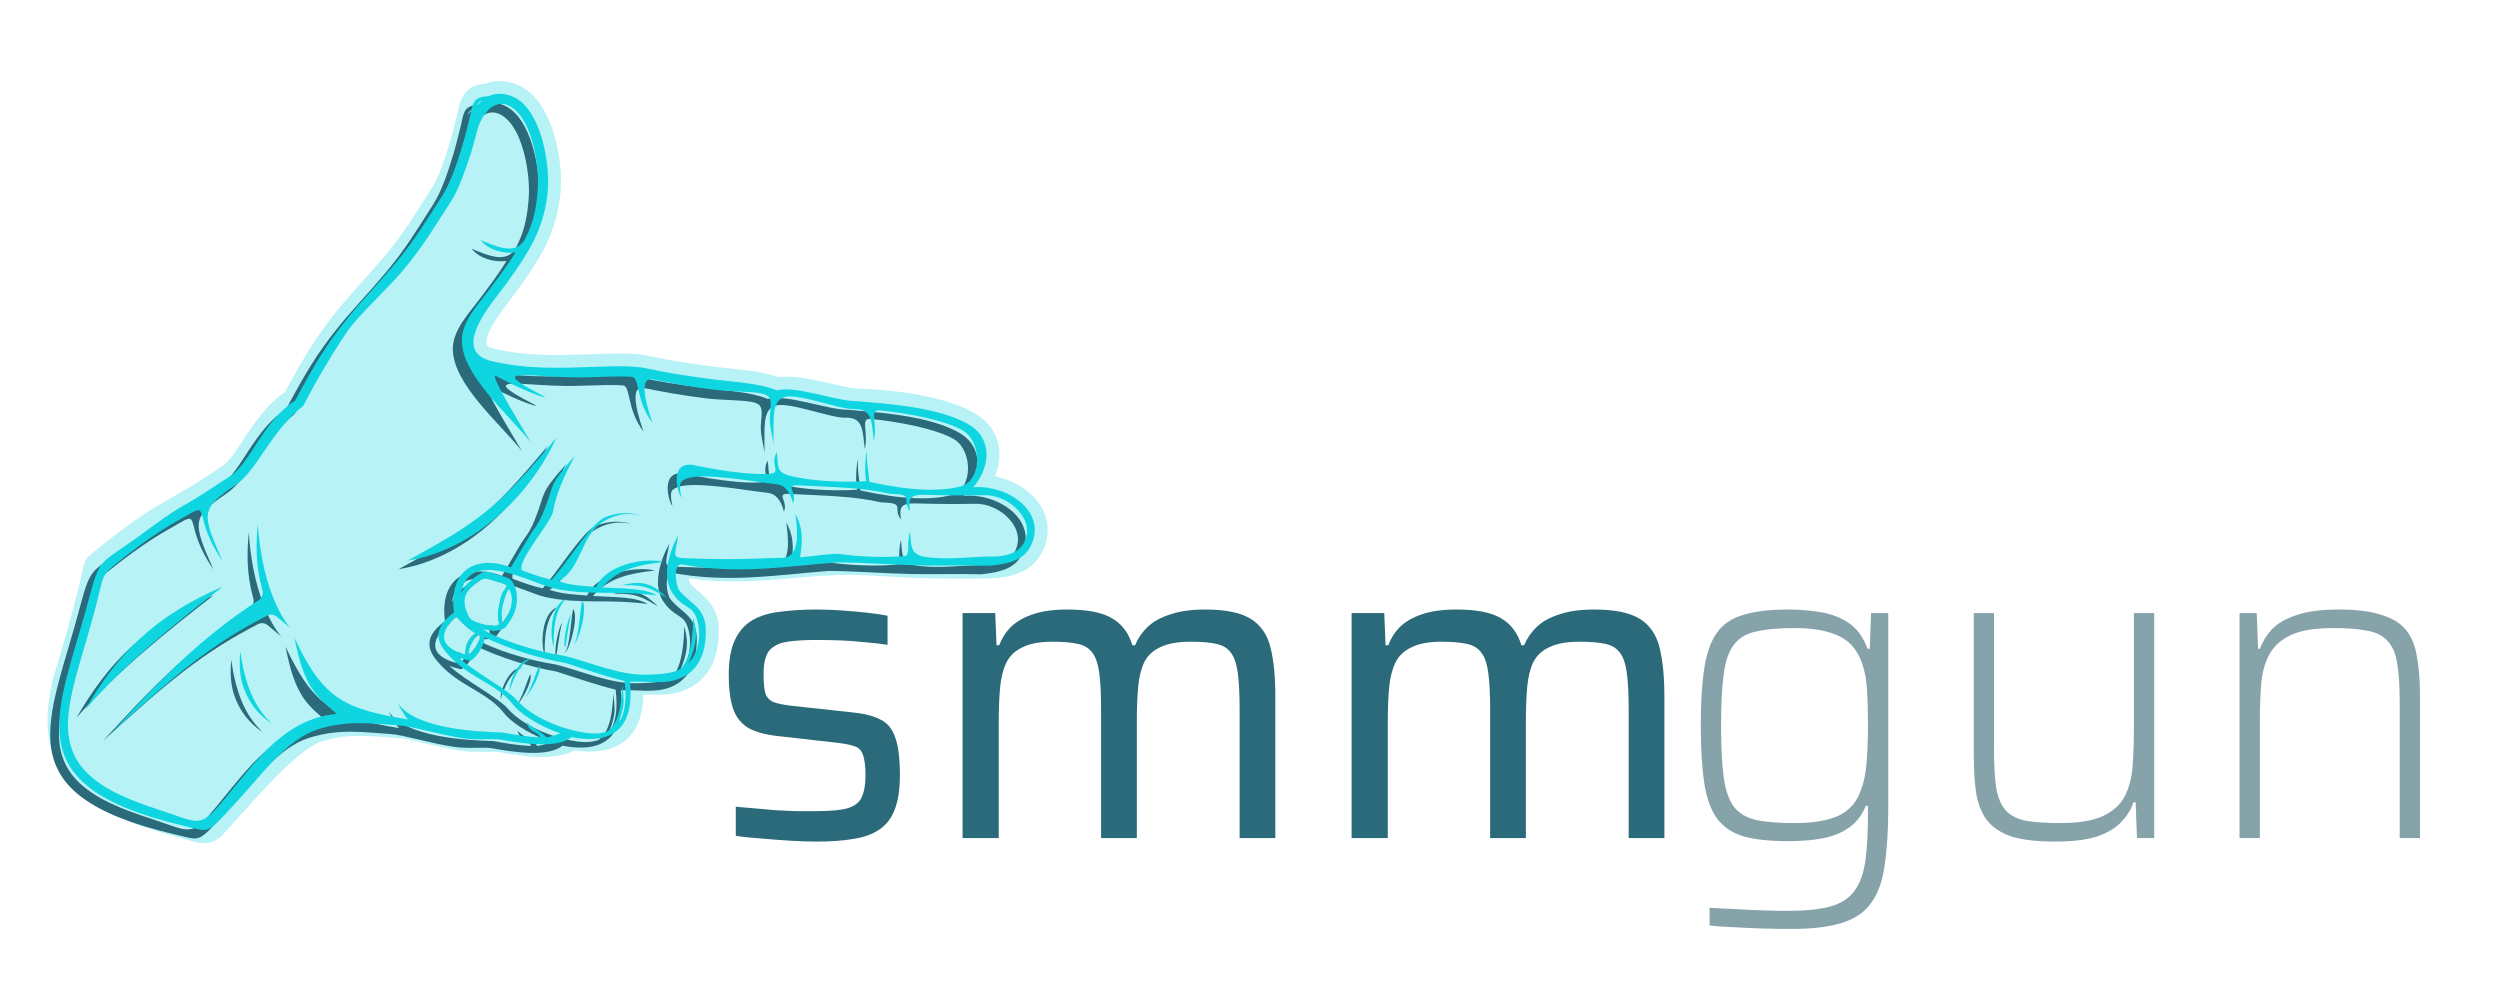 <?xml version="1.0" encoding="UTF-8"?>
<svg xmlns="http://www.w3.org/2000/svg" width="204" height="81" viewBox="0 0 204 81" fill="none">
  <g clip-path="url(#clip0_3_145)">
    <g clip-path="url(#clip1_3_145)">
      <path fill-rule="evenodd" clip-rule="evenodd" d="M39.62 6.824C39.048 6.872 38.505 7.016 38.086 7.434C37.602 7.916 37.48 8.579 37.336 9.215C37.169 9.945 36.987 10.663 36.774 11.383C36.742 11.493 36.71 11.602 36.678 11.712C36.332 12.882 35.857 14.384 35.197 15.413C33.987 17.302 32.863 19.148 31.406 20.875C30.707 21.703 29.988 22.509 29.264 23.316C28.661 23.988 28.057 24.662 27.491 25.368C26.919 26.082 26.371 26.812 25.858 27.569C24.901 28.979 24.073 30.471 23.269 31.97C21.963 32.876 21.021 34.128 20.152 35.432C19.696 36.118 18.855 37.546 18.184 37.999L18.15 38.022C16.986 38.807 15.814 39.588 14.586 40.273C13.581 40.833 12.608 41.397 11.649 42.036C10.139 43.044 8.701 44.17 7.31 45.325C7.094 45.504 6.883 45.855 6.825 46.124C6.145 49.313 5.23 52.407 4.288 55.526C2.023 65.232 9.647 66.946 15.952 68.72C16.788 68.954 17.628 68.719 18.204 68.087C20.526 65.547 24.179 61.158 26.284 60.49C28.497 59.786 30.335 60.094 32.582 60.231C33.064 60.261 33.671 60.419 34.143 60.529C34.939 60.714 35.732 60.908 36.533 61.069C36.879 61.139 37.228 61.202 37.577 61.254C38.229 61.354 38.879 61.362 39.538 61.353C39.873 61.347 40.371 61.315 40.696 61.372C42.446 61.682 45.196 62.141 46.873 61.233C50.551 61.783 52.458 59.981 52.507 56.665C52.584 56.668 52.659 56.672 52.734 56.675C53.788 56.717 54.779 56.735 55.777 56.356C57.849 55.572 58.596 53.72 58.652 51.67C58.687 50.376 58.307 49.425 57.337 48.545C57.005 48.242 56.569 47.937 56.295 47.579C56.261 47.494 56.231 47.345 56.214 47.193C58.703 47.556 61.085 47.472 63.609 47.266C65.203 47.134 66.794 46.973 68.393 46.918C70.585 46.842 72.792 47.119 74.986 47.17C76.933 47.215 78.883 47.259 80.831 47.195C82.52 47.139 84.151 46.692 84.989 45.137C85.515 44.161 85.662 43.08 85.28 42.023C84.679 40.361 82.968 39.245 81.187 38.858C81.644 37.75 81.721 36.514 81.151 35.376C80.844 34.763 80.375 34.255 79.794 33.879C77.332 32.287 72.905 31.814 69.97 31.7C69.572 31.685 69.122 31.591 68.731 31.509C68.15 31.39 67.573 31.253 66.992 31.128C65.98 30.91 64.575 30.617 63.482 30.776C61.98 30.225 60.074 30.144 58.516 29.95C56.737 29.727 54.86 29.477 53.113 29.075C51.661 28.74 49.802 28.853 48.313 28.903C45.608 28.996 42.998 29.089 40.336 28.454C40.167 28.413 39.782 28.304 39.709 28.115C39.559 27.73 40.005 26.852 40.19 26.526C40.511 25.96 40.898 25.431 41.291 24.913C42.399 23.452 43.497 21.993 44.356 20.371C45.168 18.837 45.65 17.177 45.758 15.447C45.912 12.983 45.163 9.077 43.111 7.441C42.169 6.689 40.76 6.378 39.618 6.825L39.62 6.824ZM49.706 56.293C49.655 56.956 49.581 57.647 49.355 58.25C49.285 58.435 49.179 58.613 49.038 58.757C48.772 58.829 48.471 58.827 48.206 58.801C46.548 58.642 44.089 57.73 42.983 56.46C42.276 55.649 40.854 54.824 39.932 54.216C39.869 54.175 39.804 54.132 39.739 54.088C39.905 53.883 40.055 53.653 40.182 53.414C42 54.146 44.024 54.649 45.879 55.097C47.183 55.413 48.429 55.902 49.704 56.293L49.706 56.293ZM71.908 38.466C71.896 38.373 71.884 38.281 71.872 38.188L72.331 36.174C72.446 35.671 72.465 35.173 72.431 34.657C72.43 34.637 72.428 34.616 72.425 34.594C74.203 34.812 76.769 35.279 78.032 36.017C78.792 36.462 78.965 38.485 78.038 38.708C77.11 38.931 76.05 38.965 74.98 38.895L74.903 37.859L74.583 38.863C73.665 38.782 72.749 38.63 71.908 38.464L71.908 38.466ZM70.202 35.578L70.047 35.547L69.755 36.424C69.605 36.872 69.533 37.593 69.537 38.269C67.944 38.297 66.154 38.185 64.718 37.82C64.669 37.807 64.585 37.785 64.516 37.759C64.506 37.687 64.501 37.605 64.498 37.555C64.478 37.291 64.462 37.028 64.431 36.765L64.169 34.549C64.171 34.422 64.175 34.297 64.182 34.17C64.189 34.035 64.228 33.493 64.327 33.388C64.327 33.388 64.327 33.388 64.331 33.387C64.747 33.307 66.225 33.696 66.647 33.805C67.511 34.031 68.834 34.441 69.708 34.415C69.77 34.414 69.925 34.414 70.001 34.436C70.089 34.589 70.159 35.148 70.204 35.58L70.202 35.578ZM62.128 37.473C62.125 37.529 62.122 37.586 62.122 37.644C61.579 37.641 61.022 37.594 60.491 37.538C59.638 37.447 58.783 37.314 57.939 37.158C57.652 37.106 57.368 37.052 57.083 36.993C56.948 36.965 56.799 36.927 56.662 36.91C56.151 36.838 55.644 36.893 55.215 37.121L54.233 34.184C54.108 33.812 53.76 32.76 53.659 32.083C55.151 32.376 56.645 32.624 58.157 32.815C58.498 32.858 58.842 32.887 59.184 32.91C59.686 32.943 60.189 32.963 60.692 32.991C61.059 33.011 61.45 33.032 61.814 33.094C61.816 33.094 61.819 33.094 61.821 33.095C61.814 33.24 61.794 33.408 61.784 33.494C61.684 34.362 61.799 34.965 61.965 35.801C62.008 36.02 62.046 36.238 62.051 36.463L62.075 37.474L62.124 37.474L62.128 37.473ZM54.464 37.852C54.206 38.3 54.134 38.832 54.166 39.349C54.202 39.937 54.41 40.864 54.845 41.297L55.24 41.692L55.147 41.857L52.555 41.049C51.354 40.675 49.979 40.783 48.842 41.294C47.833 41.746 46.565 43.545 45.905 44.435C45.489 44.995 45.067 45.588 44.62 46.14C44.347 46.063 44.072 45.973 43.802 45.877C44.057 45.409 44.468 44.814 44.624 44.585C45.079 43.917 46.03 42.668 46.16 41.897C46.419 40.379 47.148 39 47.855 37.647L48.281 36.831L46.725 35.798L46.114 36.491C45.401 37.302 44.498 38.283 44.094 39.293C43.98 39.576 43.894 39.87 43.802 40.159C43.672 40.564 43.528 40.959 43.367 41.352C43.179 41.817 42.99 42.161 42.703 42.568C42.536 42.803 42.376 43.033 42.23 43.282L41.187 45.057C37.966 44.291 35.746 46.207 35.931 49.528C34.699 50.63 34.205 52.034 35.322 53.561C36.013 54.503 36.849 55.188 37.839 55.805C38.569 56.259 39.373 56.658 40.06 57.171C40.365 57.397 40.643 57.649 40.879 57.946C41.113 58.239 41.416 58.535 41.76 58.823L41.76 58.826C41.529 58.791 41.297 58.759 41.066 58.736C39.333 58.561 34.357 58.383 33.339 56.812L32.839 56.04L31.158 56.807L31.314 57.278C28.053 56.548 26.769 55.493 24.974 51.627L24.586 50.791L22.804 51.333L22.977 52.234C23.362 54.251 23.867 56.143 25.3 57.675C22.194 58.773 19.59 61.517 17.93 64.145C17.355 64.772 16.777 65.398 16.187 66.009L7.462 62.473C8.092 59.805 6.31 58.991 7.106 56.361C8.025 53.326 8.915 50.315 9.598 47.217C10.801 46.231 12.04 45.274 13.339 44.411C14.094 43.91 14.861 43.459 15.645 43.013C15.695 43.188 15.75 43.361 15.808 43.535C16.154 44.536 16.663 45.47 17.265 46.347L17.805 47.132L19.49 46.233L19.107 45.366C18.843 44.773 17.803 42.611 18.016 41.966C18.18 41.461 19.408 40.681 19.832 40.399C20.955 39.65 21.761 38.367 22.505 37.273C23.358 36.017 24.215 34.851 25.422 33.889L25.607 33.742L25.709 33.532C26.253 32.404 26.932 31.25 27.576 30.173C27.949 29.547 28.332 28.924 28.732 28.314C29.006 27.896 29.306 27.442 29.63 27.061C30.913 25.555 32.404 24.234 33.676 22.724C34.862 21.317 35.835 19.853 36.805 18.343L38.38 20.234C38.87 20.824 39.513 21.218 40.221 21.436C39.8 22.028 39.359 22.607 38.922 23.184C37.896 24.54 36.646 25.895 36.618 27.692C36.566 31.074 40.498 34.225 42.474 36.725L43.082 37.494L44.717 36.415L44.216 35.576C43.679 34.676 43.139 33.774 42.614 32.865C43.132 33.08 43.654 33.271 44.17 33.421L47.814 34.48L45.253 31.747C46.313 31.805 47.373 31.837 48.434 31.794C49.271 31.758 50.135 31.723 50.981 31.746C50.986 31.773 50.992 31.798 50.998 31.821C51.065 32.116 51.131 32.409 51.211 32.702C51.456 33.583 51.818 34.383 52.378 35.12L54.456 37.858L54.464 37.852ZM56.527 42.979L57.361 43.812L57.116 42.657L57.584 42.617L57.073 42.459L56.815 41.243L57.036 39.91C58.659 39.829 62.233 40.429 63.298 40.545C63.45 40.562 63.645 41.172 63.67 41.276L63.835 41.946L63.847 42.051C63.904 42.548 63.972 43.037 63.972 43.538C63.972 43.721 63.949 44.302 63.826 44.477C63.819 44.476 63.81 44.478 63.803 44.477C63.663 44.48 63.521 44.482 63.381 44.484C62.465 44.504 61.551 44.55 60.636 44.569C59.355 44.597 58.078 44.584 56.796 44.536C56.618 44.529 56.44 44.525 56.261 44.52C56.306 44.29 56.349 44.06 56.388 43.83L56.529 42.979L56.527 42.979ZM65.728 41.288C65.797 41.084 65.832 40.875 65.834 40.663C67.496 40.736 69.215 40.786 70.873 41.021L70.998 42.02L71.214 41.072C71.607 41.133 71.995 41.207 72.38 41.294L72.482 41.317L72.585 41.32C72.674 41.323 72.811 41.325 72.949 41.334C73.022 41.705 73.192 42.035 73.432 42.329L73.463 42.369L73.244 43.057C73.116 43.459 73.067 43.864 73.055 44.282C73.054 44.313 73.055 44.346 73.053 44.381C71.616 44.452 70.018 44.377 68.645 44.169C68.084 44.085 67.111 44.227 66.535 44.292C66.512 44.294 66.487 44.297 66.464 44.299C66.472 44.178 66.475 44.055 66.474 43.929C66.465 43.046 66.256 42.223 65.821 41.444L65.731 41.284L65.728 41.288ZM75.812 44.44L75.294 41.516C75.29 41.487 75.282 41.447 75.276 41.404C75.34 41.403 75.402 41.405 75.441 41.407C77.077 41.456 78.707 41.471 80.342 41.438C80.745 41.43 81.16 41.553 81.516 41.739C82.224 42.108 83.065 42.966 82.608 43.801C82.327 44.315 81.31 44.378 80.807 44.372C79.213 44.356 77.615 44.616 76.025 44.465C75.978 44.462 75.898 44.453 75.81 44.442L75.812 44.44ZM54.575 42.876L54.419 43.155C54.151 43.631 53.91 44.167 53.727 44.729C52.716 44.628 51.572 44.794 50.677 45.081C49.661 45.407 48.69 45.963 48.058 46.807C47.928 46.796 47.799 46.787 47.671 46.775C47.93 46.369 48.142 45.936 48.347 45.496C48.658 44.837 49.043 43.905 49.69 43.493C50.165 43.189 50.699 42.977 51.275 42.966C51.634 42.959 52.03 43.096 52.34 43.068L54.575 42.876ZM53.39 46.991C53.397 47.121 53.407 47.25 53.425 47.379C53.147 47.28 52.847 47.206 52.537 47.15C52.821 47.084 53.106 47.034 53.39 46.991ZM54.7 49.782C54.924 49.988 55.168 50.17 55.448 50.348C55.458 50.355 55.469 50.362 55.479 50.368L55.483 50.453C55.51 51.062 55.442 51.785 55.337 52.383C55.286 52.661 55.092 53.541 54.86 53.747C54.177 53.997 53.301 53.999 52.58 54.013C51.495 54.035 50.235 53.645 49.207 53.324C48.242 53.023 47.266 52.697 46.274 52.5C45.219 52.291 43.692 51.943 42.32 51.493C42.74 50.895 43.068 50.226 43.178 49.5C43.232 49.146 43.243 48.78 43.205 48.417C43.941 48.688 44.602 48.94 45.029 49.031C47.825 49.634 50.608 49.229 53.43 49.61L54.7 49.782ZM37.223 17.686C37.378 17.444 37.532 17.202 37.688 16.958C38.411 15.831 38.84 14.502 39.273 13.247C39.536 12.485 39.739 11.72 39.936 10.94C39.994 10.715 40.078 10.489 40.181 10.281C40.295 10.055 40.592 9.574 40.865 9.507C40.99 9.474 41.175 9.61 41.261 9.679C42.459 10.634 42.907 13.834 42.819 15.251C42.737 16.569 42.53 17.802 41.902 18.988C41.857 19.073 41.791 19.181 41.691 19.214C41.264 19.355 40.018 18.795 39.583 18.623L37.221 17.688L37.223 17.686ZM39.873 48.366C39.705 48.847 39.599 49.374 39.568 49.885C39.413 49.839 39.267 49.789 39.163 49.745C39.05 49.509 38.913 49.152 39.002 48.927C39.094 48.699 39.411 48.467 39.672 48.306C39.738 48.327 39.807 48.347 39.873 48.366Z" fill="#B7F2F6"></path>
      <path d="M50.37 59.111C50.641 58.616 50.8 57.961 50.858 57.583C50.958 56.937 50.759 56.047 50.807 55.734C50.717 56.935 50.661 57.775 50.347 58.612C50.136 59.172 49.792 59.508 49.594 59.666C49.178 59.834 48.681 59.887 48.11 59.832C46.175 59.647 43.475 58.617 42.181 57.132C41.364 56.193 38.763 54.886 37.399 53.628C37.62 53.719 37.872 53.801 38.167 53.868C38.408 53.924 38.415 53.923 38.604 53.764C39.094 53.353 39.487 52.589 39.565 52.01C41.517 52.958 44.115 53.761 46.128 54.093C47.894 54.659 49.332 55.167 50.97 55.573C51.175 57.275 50.95 58.433 50.37 59.111Z" fill="#B7F2F6"></path>
      <path d="M63.111 36.445C63.159 34.308 62.896 32.841 63.944 32.422C64.973 32.009 68.456 33.407 69.669 33.382C71.199 33.322 71.113 34.43 71.302 35.945C71.629 34.508 70.883 33.397 71.804 33.487C74.16 33.719 77.158 34.308 78.569 35.132C80.107 36.03 80.206 39.258 78.296 39.716C76.705 40.097 74.439 40.09 70.939 39.32C70.904 38.638 70.668 37.759 70.761 36.753C70.603 37.224 70.519 38.566 70.685 39.262C68.26 39.406 65.908 39.192 64.461 38.823C63.303 38.528 63.526 38.072 63.385 36.879C62.749 38.069 63.93 38.606 62.66 38.671C60.365 38.787 56.595 37.947 56.526 37.938C54.577 37.67 55.301 40.282 55.6 40.581C55.343 39.37 55.524 39.263 55.974 39.072C57.289 38.513 61.575 39.321 63.414 39.521C63.948 39.579 64.454 40.032 64.702 41.044C65.089 40.136 63.937 39.541 65.203 39.604C68.595 39.774 70.444 39.8 72.617 40.292C74.756 40.357 73.493 40.745 74.263 41.693C74.083 40.675 74.277 40.343 75.476 40.377C77.179 40.429 78.632 40.441 80.323 40.407C82.348 40.368 84.567 42.434 83.546 44.299C83.176 44.974 82.304 45.457 80.811 45.412C79.161 45.429 77.644 45.661 75.939 45.5C74.33 45.349 74.37 44.874 74.26 43.379C73.946 44.367 74.323 45.334 73.805 45.379C71.879 45.538 69.704 45.384 68.499 45.202C68.042 45.132 66.219 45.402 65.292 45.479C65.365 44.662 65.704 43.382 64.902 41.948C65.013 42.93 65.432 45.499 63.83 45.518C61.979 45.541 60.276 45.706 56.768 45.576C54.688 45.498 55.01 45.723 55.352 43.663C54.624 44.956 53.864 47.221 55.018 48.587C55.362 49.06 55.707 49.281 56.03 49.488C56.437 49.748 56.797 49.979 56.979 50.978C57.176 52.052 56.955 53.318 56.189 54.111C56.593 53.142 57.096 51.962 56.546 50.421C56.588 51.339 56.406 54.283 55.286 54.709C54.472 55.018 53.545 55.036 52.618 55.054C50.572 55.096 48.139 54.044 46.079 53.52C44.089 53.236 40.948 52.328 39.4 51.341C39.478 51.359 39.559 51.375 39.64 51.389C40.181 51.478 40.965 51.566 41.325 51.091C41.77 50.503 42.056 49.921 42.143 49.346C42.233 48.763 42.182 48.051 41.824 47.499C41.722 47.341 41.589 47.233 41.414 47.162C40.911 46.961 40.333 46.855 39.806 46.657C39.678 46.61 39.547 46.617 39.426 46.68C38.734 47.043 37.934 47.665 37.642 48.398C37.627 48.432 37.614 48.469 37.603 48.505C38.215 44.556 43.357 47.615 45.26 48.024C48.083 48.631 50.341 48.153 53.578 48.589C52.645 47.983 50.916 48.049 49.121 47.93C50.161 46.78 51.304 46.157 54.18 45.855C52.727 45.48 49.526 45.979 48.642 47.895C47.612 47.805 46.647 47.791 45.568 47.429C47.44 46.399 47.406 43.729 49.119 42.632C50.802 41.553 52.094 42.057 52.25 42.045C51.438 41.792 50.327 41.782 49.295 42.244C48.264 42.708 46.301 45.873 45.023 47.308C44.252 47.154 43.361 46.828 42.569 46.53C42.243 45.647 44.975 42.637 45.13 41.729C45.461 39.775 46.644 37.719 46.925 37.178C44.631 39.786 45.337 39.344 44.357 41.751C43.893 42.888 43.576 43.096 43.156 43.813L41.696 46.296C38.65 45.176 36.604 46.698 37.044 49.988C35.691 50.984 35.441 51.92 36.191 52.969C37.874 55.209 40.198 55.567 41.722 57.318C42.605 58.531 44.72 59.536 45.708 59.825C45.483 59.938 44.862 60.171 44.56 60.156C44.343 59.777 43.076 59.223 42.932 58.848C43.089 59.162 42.99 59.428 43.782 59.816C43.942 59.895 44.02 60.036 44.08 60.163C43.075 60.144 41.904 59.935 40.982 59.771C38.727 59.716 33.8 59.426 32.466 57.368C32.559 57.649 33.024 58.412 33.288 58.709C28.244 57.855 26.405 57.169 24.032 52.058C24.834 56.255 25.891 56.832 27.477 58.254C23.477 58.638 20.298 62.381 18.798 64.781C18.062 65.581 17.33 66.378 16.59 67.125C9.99 65.293 3.234 63.993 6.111 56.071C7.014 53.087 7.918 50.1 8.657 46.66C12.091 43.816 13.866 42.827 15.54 41.895C17.067 41.023 15.8 42.352 18.156 45.784C16.398 41.814 16.473 41.606 19.25 39.551C21.105 38.436 21.988 35.312 24.767 33.095C25.439 31.7 27.779 27.639 28.832 26.404C30.2 24.796 31.67 23.5 32.874 22.072C34.469 20.183 35.509 18.443 36.808 16.416C37.486 15.359 37.948 13.902 38.286 12.921C38.573 12.089 38.761 11.342 38.923 10.697C39.262 9.354 40.435 7.692 41.935 8.888C43.496 10.132 43.99 13.653 43.886 15.332C43.797 16.755 43.57 18.127 42.852 19.482C42.102 20.898 40.505 20.109 39.207 19.595C39.872 20.394 40.966 20.712 42.069 20.599C41.379 21.709 40.581 22.764 39.782 23.818C38.93 24.943 37.707 26.256 37.686 27.727C37.642 30.604 41.512 33.823 43.321 36.107C41.179 32.52 39.973 30.416 40.51 30.702C41.849 31.419 43.302 32.099 44.48 32.441C44.447 32.407 44.415 32.372 44.384 32.34C39.049 29.592 43.747 31 48.401 30.772C49.586 30.731 50.658 30.695 51.546 30.746C52.227 30.787 51.845 32.674 53.242 34.516C52.952 33.645 51.923 30.686 53.28 30.964C54.599 31.233 56.232 31.544 58.296 31.801C59.597 31.965 61.093 31.931 62.001 32.086C62.869 32.234 62.974 32.553 62.845 33.628C62.708 34.886 63.096 35.513 63.118 36.457L63.111 36.445Z" fill="#B7F2F6"></path>
      <path d="M44.664 36.423C39.799 42.258 38.328 43.255 32.532 46.444C37.802 45.606 42.447 41.27 44.664 36.423ZM50.021 48.453C51.958 48.393 52.431 48.751 53.699 49.489C52.684 48.498 51.875 47.965 50.021 48.453ZM43.283 55.047C43.504 55.598 42.356 57.593 42.098 57.529C42.499 57.404 43.215 54.877 43.283 55.047ZM40.854 57.059C40.797 56.377 41.525 54.478 42.585 54.47C41.385 54.95 40.856 57.096 40.854 57.059ZM46.789 49.737C47.248 50.37 46.419 53.266 46.067 53.265C46.541 52.981 46.648 49.541 46.789 49.737ZM45.389 53.49C45.162 53.383 45.529 51.243 45.864 50.831C45.624 51.665 45.441 53.516 45.389 53.49ZM44.459 53.489C44.093 52.667 44.173 50.005 45.48 49.554C44.204 50.649 44.478 53.534 44.459 53.489ZM62.376 37.145C62.424 35.008 62.161 33.541 63.209 33.122C64.238 32.71 67.721 34.107 68.934 34.082C70.464 34.022 70.378 35.13 70.567 36.646C70.894 35.208 70.149 34.097 71.069 34.187C73.425 34.419 76.423 35.008 77.834 35.832C79.372 36.731 79.471 39.958 77.561 40.416C75.971 40.798 73.704 40.79 70.204 40.02C70.169 39.338 69.933 38.459 70.026 37.453C69.868 37.924 69.784 39.266 69.951 39.963C67.525 40.106 65.173 39.892 63.726 39.523C62.568 39.228 62.791 38.773 62.65 37.579C62.014 38.769 63.196 39.306 61.925 39.371C59.63 39.487 55.86 38.647 55.791 38.639C53.842 38.37 54.566 40.982 54.865 41.281C54.609 40.07 54.789 39.963 55.239 39.772C56.554 39.213 60.84 40.021 62.679 40.221C63.214 40.279 63.719 40.733 63.967 41.745C64.354 40.836 63.202 40.241 64.468 40.304C67.861 40.474 69.709 40.5 71.882 40.992C74.021 41.057 72.758 41.445 73.528 42.394C73.348 41.375 73.542 41.043 74.741 41.078C76.444 41.129 77.897 41.141 79.589 41.108C81.613 41.068 83.832 43.135 82.811 44.999C82.441 45.674 81.569 46.157 80.076 46.112C78.426 46.13 76.909 46.362 75.204 46.2C73.596 46.049 73.635 45.574 73.525 44.079C73.211 45.067 73.588 46.035 73.07 46.079C71.144 46.239 68.969 46.085 67.764 45.903C67.307 45.832 65.484 46.102 64.557 46.179C64.63 45.362 64.969 44.082 64.167 42.648C64.278 43.63 64.698 46.199 63.095 46.218C61.244 46.242 59.541 46.406 56.033 46.276C53.953 46.198 54.275 46.423 54.617 44.363C53.889 45.656 53.129 47.921 54.283 49.287C54.627 49.76 54.972 49.981 55.295 50.188C55.702 50.449 56.062 50.68 56.244 51.678C56.441 52.753 56.22 54.018 55.454 54.811C55.858 53.842 56.361 52.663 55.811 51.121C55.853 52.039 55.671 54.983 54.551 55.41C53.737 55.718 52.81 55.736 51.883 55.754C49.837 55.796 47.404 54.745 45.344 54.22C43.354 53.936 40.213 53.029 38.665 52.041C38.743 52.059 38.824 52.075 38.905 52.09C39.446 52.178 40.23 52.266 40.59 51.791C41.035 51.203 41.322 50.621 41.408 50.047C41.498 49.463 41.447 48.751 41.089 48.199C40.987 48.041 40.854 47.934 40.679 47.862C40.176 47.661 39.598 47.555 39.072 47.358C38.943 47.31 38.812 47.318 38.691 47.38C37.999 47.743 37.2 48.365 36.907 49.098C36.893 49.133 36.879 49.169 36.868 49.205C37.48 45.257 42.622 48.315 44.525 48.725C47.348 49.331 49.606 48.853 52.843 49.289C51.91 48.683 50.181 48.749 48.386 48.63C49.426 47.48 50.569 46.858 53.445 46.556C51.992 46.18 48.791 46.68 47.907 48.595C46.877 48.505 45.912 48.491 44.834 48.129C46.705 47.099 46.671 44.429 48.384 43.333C50.067 42.254 51.359 42.758 51.516 42.745C50.703 42.492 49.592 42.482 48.56 42.944C47.529 43.408 45.566 46.573 44.288 48.008C43.517 47.854 42.626 47.528 41.834 47.231C41.508 46.347 44.24 43.337 44.395 42.43C44.726 40.475 45.909 38.419 46.19 37.878C43.896 40.486 44.602 40.044 43.622 42.451C43.158 43.588 42.841 43.796 42.421 44.514L40.961 46.996C37.915 45.876 35.869 47.398 36.31 50.688C34.956 51.684 34.706 52.62 35.456 53.669C37.139 55.91 39.463 56.268 40.987 58.018C41.87 59.232 43.985 60.236 44.973 60.525C44.748 60.638 44.127 60.871 43.825 60.856C43.608 60.477 42.341 59.923 42.197 59.548C42.354 59.863 42.255 60.128 43.048 60.517C43.207 60.595 43.285 60.736 43.345 60.864C42.341 60.844 41.169 60.636 40.247 60.471C37.992 60.416 33.065 60.126 31.731 58.069C31.824 58.349 32.289 59.112 32.553 59.41C27.509 58.555 25.67 57.869 23.297 52.758C24.099 56.956 25.156 57.533 26.742 58.954C22.508 59.361 20.207 62.738 17.705 65.763C15.699 68.191 15.646 67.937 13.001 67.038C10.9 66.324 8.565 65.624 6.829 64.191C2.848 60.899 5.704 56.135 7.376 48.997C7.662 47.777 7.685 47.542 8.671 46.748C11.625 44.367 13.258 43.456 14.805 42.593C16.332 41.721 15.065 43.051 17.421 46.482C15.663 42.513 15.662 42.202 18.515 40.25C20.299 39.029 21.253 36.01 24.032 33.794C24.704 32.398 27.044 28.338 28.097 27.102C29.465 25.494 30.935 24.198 32.14 22.77C33.735 20.881 34.774 19.141 36.073 17.114C36.751 16.058 37.213 14.6 37.551 13.619C37.838 12.787 38.027 12.04 38.188 11.396C38.527 10.053 39.7 8.391 41.201 9.587C42.762 10.831 43.255 14.352 43.151 16.031C43.062 17.453 42.836 18.825 42.117 20.18C41.367 21.597 39.77 20.807 38.472 20.293C39.138 21.092 40.232 21.411 41.334 21.298C40.644 22.408 39.846 23.462 39.048 24.516C38.195 25.642 36.972 26.954 36.951 28.426C36.908 31.303 40.778 34.522 42.586 36.806C40.444 33.219 39.239 31.115 39.776 31.401C41.114 32.117 42.568 32.797 43.745 33.14C43.713 33.105 43.68 33.071 43.649 33.038C38.315 30.29 43.013 31.698 47.666 31.47C48.852 31.429 49.923 31.393 50.811 31.445C51.492 31.485 51.111 33.373 52.508 35.214C52.218 34.343 51.188 31.385 52.546 31.662C53.864 31.932 55.498 32.243 57.562 32.5C58.863 32.663 60.358 32.629 61.267 32.784C62.134 32.932 62.24 33.252 62.11 34.326C61.973 35.584 62.361 36.211 62.383 37.156L62.376 37.145ZM49.635 59.812C49.905 59.318 50.065 58.663 50.123 58.285C50.223 57.639 50.024 56.749 50.072 56.437C49.981 57.637 49.926 58.477 49.612 59.314C49.401 59.874 49.057 60.21 48.859 60.368C48.442 60.536 47.946 60.589 47.375 60.535C45.439 60.349 42.74 59.319 41.446 57.834C40.629 56.895 38.028 55.588 36.663 54.33C36.885 54.421 37.137 54.503 37.432 54.57C37.672 54.626 37.68 54.625 37.869 54.466C38.359 54.055 38.752 53.291 38.83 52.712C40.782 53.66 43.38 54.463 45.393 54.795C47.159 55.361 48.597 55.869 50.235 56.275C50.44 57.977 50.215 59.135 49.635 59.812ZM37.492 54.084C37.574 53.468 37.832 52.808 38.324 52.529C38.375 52.553 38.378 52.559 38.431 52.582C38.401 53.036 38.033 53.608 37.703 53.952C37.64 54.018 37.575 54.06 37.492 54.082L37.492 54.084ZM38.049 52.39C37.46 52.747 37.171 53.558 37.209 54.081C37.189 54.078 37.223 54.093 37.203 54.088C33.889 53.163 36.467 51.015 36.497 51.051C36.849 51.451 37.357 51.993 38.049 52.39ZM39.148 8.546C37.95 8.603 37.861 8.998 37.63 10.147C37.43 10.926 37.287 11.577 37.052 12.378C37.02 12.488 36.988 12.597 36.956 12.707C36.572 13.966 36.048 15.589 35.355 16.669C34.081 18.659 33.049 20.383 31.484 22.238C29.882 24.137 28.62 25.42 27.588 26.71C25.896 28.824 24.968 30.356 23.347 33.383C20.713 35.071 19.662 38.536 18.051 39.554C16.747 40.377 15.735 41.117 14.377 41.875C13.19 42.536 12.215 43.266 10.392 44.602C7.581 46.663 7.415 46.133 6.566 49.379C4.055 58.982 0.162 64.762 14.229 68.081C16.179 68.54 16.133 68.752 17.558 67.228C17.918 66.844 18.276 66.455 18.67 66.024C20.766 63.747 22.703 61.008 25.219 60.209C27.72 59.416 29.806 59.774 31.905 59.901C32.901 59.962 35.039 60.637 36.997 60.935C38.247 61.124 39.457 60.937 40.142 61.059C41.921 61.376 44.701 61.812 45.902 60.849C49.644 61.568 51.002 59.733 50.672 56.335C52 56.255 53.388 56.576 54.656 56.095C56.309 55.47 56.818 53.966 56.861 52.34C56.919 50.191 55.498 49.972 54.679 48.847C54.373 48.429 54.174 46.624 54.94 46.762C59.534 47.59 63.35 46.914 67.617 46.588C69.814 46.603 72.104 46.789 74.272 46.839C76.218 46.883 78.128 46.804 80.056 46.863C81.84 46.691 82.813 46.284 83.323 45.352C84.844 42.483 81.456 40.218 78.68 40.463C80.231 38.619 80.076 36.475 78.484 35.446C75.98 33.829 70.966 33.613 69.201 33.437C67.625 33.47 64.182 32.133 62.654 32.556C61.319 31.977 59.15 31.866 57.656 31.679C55.438 31.402 53.455 31.085 52.145 30.784C51.014 30.522 49.447 30.577 47.624 30.64C45.107 30.727 42.28 30.859 39.361 30.161C36.362 29.444 38.739 26.278 39.712 24.994C40.783 23.578 41.855 22.163 42.688 20.591C43.458 19.135 43.879 17.614 43.974 16.08C44.097 14.088 43.515 10.377 41.717 8.945C41.041 8.407 39.95 8.152 39.149 8.55L39.148 8.546ZM38.121 9.434C38.248 9.156 38.288 9.045 38.633 8.89C38.411 9.081 38.283 9.185 38.121 9.434ZM40.6 48.532C39.999 49.273 39.714 50.802 39.985 51.664C39.375 51.892 38.321 51.545 37.885 51.339C37.728 51.265 37.615 51.157 37.536 51.004C37.167 50.289 37.098 49.722 37.286 49.247C37.477 48.77 37.933 48.367 38.618 47.986C38.748 47.914 38.889 47.903 39.031 47.95C39.427 48.087 39.835 48.185 40.233 48.315C40.397 48.368 40.49 48.415 40.598 48.532L40.6 48.532ZM40.258 51.523C40.096 50.715 40.308 49.458 40.795 48.788C41.01 49.153 41.05 49.568 40.988 49.98C40.913 50.469 40.669 50.973 40.283 51.492C40.276 51.502 40.267 51.512 40.258 51.522L40.258 51.523ZM6.226 58.593C8.837 54.085 11.805 50.995 17.439 48.568C13.685 51.481 9.425 54.863 6.226 58.593ZM20.301 43.429C20.156 45.04 20.091 46.772 20.672 48.842C20.765 49.173 20.636 49.51 20.344 49.697C15.623 52.726 12.107 56.411 8.41 60.455C13.562 55.746 16.532 53.254 21.056 50.931C21.316 50.797 21.619 50.831 21.845 51.017C22.143 51.263 22.832 51.837 22.97 51.954C22.081 50.965 20.596 48.15 20.299 43.428L20.301 43.429ZM21.425 59.727C19.971 58.369 19.235 56.456 18.869 53.849C18.784 54.606 18.804 55.571 18.992 56.306C19.391 57.872 20.366 59.07 21.425 59.727Z" fill="#2B6A7A"></path>
      <path d="M45.4 35.723C40.536 41.557 39.065 42.554 33.268 45.744C38.539 44.906 43.184 40.57 45.4 35.723ZM50.758 47.753C52.695 47.693 53.168 48.051 54.435 48.789C53.42 47.797 52.612 47.264 50.758 47.753ZM44.02 54.347C44.24 54.898 43.093 56.893 42.835 56.83C43.236 56.705 43.951 54.177 44.02 54.347ZM41.591 56.359C41.534 55.677 42.262 53.778 43.322 53.77C42.121 54.25 41.593 56.396 41.591 56.359ZM47.526 49.037C47.985 49.67 47.156 52.566 46.803 52.565C47.277 52.281 47.385 48.842 47.526 49.037ZM46.125 52.79C45.898 52.682 46.266 50.543 46.601 50.131C46.361 50.965 46.178 52.816 46.125 52.79ZM45.195 52.789C44.83 51.967 44.91 49.305 46.217 48.854C44.941 49.949 45.215 52.834 45.195 52.789ZM63.112 36.445C63.161 34.308 62.898 32.841 63.946 32.422C64.975 32.01 68.457 33.407 69.671 33.382C71.201 33.322 71.115 34.431 71.304 35.946C71.631 34.508 70.885 33.397 71.805 33.487C74.162 33.719 77.16 34.308 78.57 35.132C80.109 36.031 80.208 39.258 78.298 39.716C76.707 40.098 74.441 40.09 70.941 39.32C70.906 38.638 70.67 37.759 70.763 36.753C70.605 37.224 70.521 38.566 70.687 39.263C68.261 39.406 65.91 39.192 64.463 38.823C63.305 38.528 63.528 38.073 63.387 36.879C62.751 38.069 63.932 38.606 62.662 38.671C60.367 38.787 56.596 37.947 56.528 37.939C54.579 37.67 55.303 40.282 55.602 40.581C55.345 39.37 55.526 39.263 55.976 39.072C57.291 38.513 61.577 39.321 63.416 39.521C63.95 39.58 64.456 40.033 64.704 41.045C65.091 40.136 63.939 39.541 65.205 39.605C68.597 39.774 70.446 39.8 72.619 40.292C74.758 40.357 73.495 40.745 74.265 41.694C74.085 40.675 74.279 40.343 75.477 40.378C77.181 40.429 78.633 40.441 80.325 40.407C82.35 40.368 84.569 42.435 83.548 44.299C83.178 44.974 82.306 45.457 80.813 45.412C79.163 45.429 77.646 45.662 75.941 45.501C74.332 45.349 74.371 44.874 74.262 43.379C73.948 44.367 74.325 45.335 73.807 45.379C71.881 45.538 69.706 45.385 68.501 45.203C68.043 45.132 66.221 45.402 65.294 45.479C65.367 44.663 65.706 43.382 64.904 41.948C65.015 42.93 65.434 45.499 63.831 45.518C61.981 45.542 60.278 45.706 56.77 45.576C54.69 45.498 55.012 45.723 55.354 43.663C54.626 44.956 53.866 47.221 55.02 48.587C55.364 49.06 55.709 49.281 56.032 49.488C56.439 49.748 56.799 49.98 56.981 50.978C57.178 52.053 56.956 53.318 56.191 54.111C56.595 53.142 57.097 51.963 56.548 50.422C56.59 51.339 56.408 54.283 55.288 54.709C54.474 55.019 53.547 55.036 52.619 55.054C50.574 55.096 48.141 54.045 46.081 53.52C44.091 53.236 40.95 52.328 39.402 51.342C39.48 51.359 39.561 51.375 39.642 51.389C40.182 51.478 40.967 51.566 41.327 51.091C41.772 50.504 42.058 49.921 42.145 49.346C42.235 48.763 42.184 48.051 41.826 47.499C41.724 47.341 41.591 47.234 41.415 47.162C40.913 46.961 40.334 46.855 39.808 46.658C39.68 46.61 39.548 46.618 39.428 46.68C38.736 47.043 37.936 47.665 37.644 48.398C37.629 48.433 37.616 48.469 37.605 48.505C38.217 44.557 43.359 47.615 45.261 48.025C48.085 48.632 50.343 48.153 53.58 48.589C52.647 47.983 50.918 48.05 49.123 47.93C50.162 46.78 51.305 46.157 54.182 45.856C52.728 45.48 49.527 45.98 48.644 47.895C47.614 47.805 46.648 47.791 45.57 47.429C47.442 46.4 47.408 43.729 49.12 42.633C50.803 41.554 52.096 42.058 52.252 42.045C51.44 41.792 50.329 41.782 49.297 42.244C48.266 42.708 46.303 45.873 45.025 47.308C44.254 47.154 43.363 46.828 42.571 46.531C42.245 45.647 44.977 42.637 45.132 41.73C45.463 39.775 46.645 37.719 46.927 37.178C44.633 39.786 45.339 39.344 44.358 41.751C43.895 42.888 43.578 43.096 43.158 43.813L41.698 46.296C38.652 45.176 36.606 46.699 37.046 49.988C35.693 50.984 35.443 51.92 36.193 52.969C37.876 55.21 40.2 55.568 41.724 57.318C42.607 58.532 44.722 59.536 45.709 59.825C45.484 59.938 44.864 60.171 44.562 60.156C44.345 59.777 43.078 59.223 42.934 58.848C43.091 59.163 42.991 59.428 43.784 59.817C43.944 59.895 44.022 60.036 44.082 60.164C43.077 60.144 41.906 59.936 40.984 59.771C38.728 59.716 33.802 59.426 32.468 57.369C32.56 57.649 33.026 58.412 33.289 58.71C28.246 57.855 26.407 57.169 24.034 52.059C24.836 56.256 25.892 56.833 27.479 58.254C23.245 58.661 20.944 62.038 18.442 65.063C16.436 67.491 16.382 67.237 13.738 66.338C11.637 65.624 9.301 64.924 7.566 63.491C3.585 60.199 6.441 55.434 8.113 48.297C8.399 47.077 8.422 46.842 9.408 46.047C12.361 43.667 13.994 42.756 15.542 41.893C17.069 41.021 15.802 42.351 18.158 45.782C16.4 41.813 16.399 41.502 19.252 39.55C21.036 38.33 21.99 35.31 24.769 33.094C25.441 31.698 27.781 27.638 28.834 26.402C30.202 24.795 31.672 23.498 32.877 22.07C34.471 20.181 35.511 18.441 36.81 16.414C37.488 15.358 37.95 13.9 38.288 12.919C38.575 12.087 38.763 11.34 38.925 10.696C39.264 9.353 40.437 7.691 41.938 8.887C43.498 10.131 43.992 13.652 43.888 15.331C43.799 16.753 43.572 18.125 42.854 19.48C42.104 20.897 40.507 20.107 39.209 19.593C39.874 20.392 40.968 20.711 42.071 20.598C41.381 21.708 40.583 22.762 39.784 23.816C38.932 24.942 37.709 26.254 37.688 27.726C37.645 30.603 41.514 33.822 43.323 36.106C41.181 32.519 39.975 30.415 40.512 30.701C41.851 31.417 43.304 32.097 44.482 32.44C44.449 32.405 44.417 32.371 44.386 32.338C39.051 29.59 43.749 30.998 48.403 30.77C49.588 30.73 50.66 30.693 51.548 30.745C52.229 30.785 51.847 32.673 53.245 34.514C52.954 33.643 51.925 30.685 53.282 30.962C54.601 31.232 56.234 31.543 58.298 31.8C59.599 31.963 61.095 31.929 62.003 32.084C62.871 32.233 62.977 32.552 62.847 33.626C62.71 34.884 63.098 35.511 63.12 36.456L63.112 36.445ZM50.372 59.113C50.642 58.618 50.802 57.963 50.86 57.585C50.959 56.939 50.761 56.049 50.809 55.736C50.718 56.937 50.662 57.777 50.349 58.614C50.138 59.175 49.794 59.51 49.596 59.668C49.179 59.836 48.682 59.889 48.111 59.834C46.176 59.649 43.476 58.62 42.183 57.134C41.365 56.194 38.765 54.888 37.4 53.63C37.622 53.721 37.874 53.803 38.169 53.87C38.409 53.926 38.417 53.925 38.606 53.766C39.095 53.355 39.489 52.591 39.566 52.012C41.518 52.96 44.117 53.763 46.13 54.095C47.895 54.661 49.334 55.169 50.971 55.575C51.177 57.277 50.952 58.435 50.372 59.113ZM38.229 53.384C38.31 52.768 38.569 52.108 39.061 51.829C39.112 51.853 39.114 51.859 39.168 51.882C39.137 52.336 38.77 52.908 38.44 53.252C38.377 53.318 38.312 53.36 38.229 53.382L38.229 53.384ZM38.786 51.69C38.197 52.047 37.908 52.858 37.946 53.381C37.926 53.378 37.959 53.393 37.939 53.388C34.626 52.463 37.203 50.315 37.234 50.351C37.585 50.751 38.094 51.293 38.786 51.69ZM39.885 7.846C38.687 7.903 38.598 8.298 38.366 9.447C38.167 10.226 38.024 10.877 37.789 11.678C37.757 11.788 37.725 11.897 37.693 12.007C37.308 13.265 36.785 14.889 36.092 15.969C34.817 17.959 33.786 19.683 32.221 21.538C30.619 23.437 29.357 24.72 28.325 26.01C26.633 28.124 25.704 29.656 24.083 32.683C21.45 34.371 20.399 37.836 18.788 38.854C17.484 39.677 16.471 40.417 15.113 41.175C13.927 41.836 12.952 42.566 11.129 43.903C8.318 45.963 8.152 45.433 7.303 48.679C4.791 58.282 0.899 64.062 14.966 67.381C16.916 67.841 16.87 68.052 18.295 66.528C18.654 66.144 19.012 65.755 19.407 65.324C21.503 63.047 23.44 60.309 25.956 59.509C28.457 58.716 30.543 59.074 32.642 59.202C33.638 59.263 35.776 59.938 37.733 60.235C38.983 60.424 40.193 60.237 40.878 60.359C42.658 60.676 45.438 61.112 46.639 60.149C50.38 60.868 51.739 59.033 51.409 55.635C52.737 55.555 54.125 55.876 55.393 55.395C57.046 54.77 57.555 53.266 57.598 51.641C57.656 49.491 56.235 49.272 55.416 48.147C55.11 47.729 54.911 45.924 55.676 46.062C60.271 46.89 64.087 46.214 68.353 45.888C70.551 45.903 72.841 46.089 75.009 46.139C76.954 46.184 78.865 46.104 80.793 46.163C82.576 45.991 83.55 45.584 84.06 44.652C85.581 41.783 82.192 39.518 79.417 39.763C80.967 37.919 80.813 35.775 79.22 34.746C76.717 33.129 71.703 32.913 69.938 32.737C68.361 32.77 64.918 31.433 63.391 31.856C62.056 31.277 59.886 31.166 58.393 30.979C56.175 30.702 54.192 30.385 52.882 30.084C51.751 29.822 50.184 29.877 48.361 29.94C45.844 30.027 43.016 30.159 40.098 29.461C37.099 28.744 39.475 25.578 40.449 24.294C41.519 22.879 42.592 21.463 43.425 19.891C44.194 18.435 44.615 16.914 44.71 15.38C44.834 13.388 44.251 9.677 42.453 8.245C41.778 7.707 40.687 7.452 39.886 7.85L39.885 7.846ZM38.858 8.734C38.985 8.456 39.025 8.345 39.37 8.19C39.148 8.381 39.02 8.485 38.858 8.734ZM41.337 47.832C40.736 48.573 40.451 50.102 40.722 50.965C40.112 51.192 39.058 50.845 38.621 50.639C38.465 50.565 38.351 50.457 38.273 50.304C37.904 49.59 37.835 49.023 38.023 48.547C38.214 48.07 38.67 47.667 39.355 47.286C39.485 47.214 39.626 47.203 39.768 47.25C40.164 47.387 40.571 47.485 40.97 47.615C41.134 47.668 41.226 47.715 41.335 47.832L41.337 47.832ZM40.995 50.824C40.833 50.015 41.045 48.758 41.531 48.088C41.747 48.453 41.786 48.868 41.725 49.28C41.65 49.769 41.406 50.273 41.02 50.792C41.013 50.802 41.004 50.812 40.995 50.822L40.995 50.824ZM6.962 57.894C9.574 53.385 12.542 50.295 18.176 47.868C14.422 50.781 10.161 54.163 6.962 57.894ZM21.038 42.729C20.893 44.34 20.828 46.072 21.409 48.142C21.502 48.473 21.372 48.809 21.081 48.998C16.36 52.026 12.844 55.711 9.147 59.755C14.299 55.046 17.269 52.554 21.793 50.231C22.053 50.097 22.355 50.131 22.581 50.317C22.88 50.563 23.568 51.137 23.707 51.254C22.818 50.265 21.333 47.45 21.036 42.728L21.038 42.729ZM22.162 59.027C20.707 57.669 19.972 55.756 19.606 53.149C19.521 53.907 19.541 54.871 19.729 55.606C20.127 57.172 21.103 58.37 22.162 59.027Z" fill="#0FD5E1"></path>
      <path d="M40.995 50.822C40.833 50.013 41.045 48.756 41.532 48.086C41.747 48.452 41.787 48.866 41.725 49.278C41.65 49.767 41.406 50.272 41.02 50.791C41.013 50.801 41.004 50.81 40.995 50.82L40.995 50.822Z" fill="#B7F2F6"></path>
      <path d="M41.337 47.83C40.736 48.571 40.452 50.1 40.722 50.963C40.112 51.19 39.058 50.843 38.622 50.637C38.465 50.563 38.352 50.455 38.273 50.303C37.904 49.588 37.835 49.021 38.023 48.545C38.214 48.068 38.67 47.665 39.355 47.285C39.485 47.212 39.627 47.201 39.768 47.248C40.164 47.385 40.572 47.483 40.971 47.613C41.134 47.666 41.227 47.714 41.335 47.83L41.337 47.83Z" fill="#B7F2F6"></path>
      <path d="M38.784 51.688C38.195 52.045 37.906 52.856 37.944 53.379C37.924 53.376 37.958 53.391 37.938 53.386C34.624 52.461 37.202 50.313 37.232 50.349C37.584 50.749 38.093 51.291 38.784 51.688Z" fill="#B7F2F6"></path>
      <path d="M38.227 53.384C38.309 52.768 38.567 52.107 39.059 51.828C39.11 51.853 39.113 51.859 39.166 51.882C39.136 52.336 38.768 52.907 38.438 53.252C38.375 53.318 38.31 53.36 38.227 53.382L38.227 53.384Z" fill="#B7F2F6"></path>
    </g>
    <path d="M66.7 68.673C66.004 68.673 65.26 68.649 64.468 68.601C63.676 68.553 62.896 68.493 62.128 68.421C61.36 68.373 60.664 68.301 60.04 68.205V65.829C60.616 65.877 61.168 65.925 61.696 65.973C62.248 66.021 62.788 66.069 63.316 66.117C63.844 66.141 64.372 66.165 64.9 66.189C65.428 66.189 65.968 66.189 66.52 66.189C67.768 66.189 68.668 66.105 69.22 65.937C69.796 65.745 70.168 65.433 70.336 65.001C70.528 64.569 70.624 64.005 70.624 63.309C70.624 62.517 70.552 61.941 70.408 61.581C70.288 61.221 70.06 60.993 69.724 60.897C69.412 60.777 68.932 60.681 68.284 60.609L63.532 60.069C62.404 59.949 61.552 59.709 60.976 59.349C60.4 58.965 60.004 58.425 59.788 57.729C59.572 57.033 59.464 56.157 59.464 55.101C59.464 53.901 59.632 52.941 59.968 52.221C60.304 51.501 60.784 50.961 61.408 50.601C62.032 50.241 62.788 50.013 63.676 49.917C64.564 49.797 65.56 49.737 66.664 49.737C67.288 49.737 67.948 49.761 68.644 49.809C69.34 49.857 70.024 49.917 70.696 49.989C71.368 50.061 71.944 50.145 72.424 50.241V52.617C71.8 52.521 71.164 52.449 70.516 52.401C69.892 52.329 69.244 52.281 68.572 52.257C67.924 52.233 67.264 52.221 66.592 52.221C65.68 52.221 64.9 52.269 64.252 52.365C63.604 52.461 63.112 52.701 62.776 53.085C62.464 53.469 62.308 54.105 62.308 54.993C62.308 55.689 62.356 56.217 62.452 56.577C62.572 56.913 62.8 57.153 63.136 57.297C63.472 57.417 63.94 57.513 64.54 57.585L69.508 58.125C70.492 58.221 71.26 58.413 71.812 58.701C72.388 58.965 72.796 59.445 73.036 60.141C73.3 60.837 73.432 61.881 73.432 63.273C73.432 64.425 73.288 65.361 73 66.081C72.736 66.777 72.316 67.317 71.74 67.701C71.164 68.085 70.456 68.337 69.616 68.457C68.776 68.601 67.804 68.673 66.7 68.673Z" fill="#2B6A7A"></path>
    <path d="M78.545 68.385V50.025H81.209L81.317 52.653H81.533C81.749 52.077 82.073 51.573 82.505 51.141C82.961 50.709 83.549 50.373 84.269 50.133C85.013 49.869 85.961 49.737 87.113 49.737C88.745 49.737 89.957 49.977 90.749 50.457C91.541 50.913 92.093 51.645 92.405 52.653H92.621C92.861 52.077 93.209 51.573 93.665 51.141C94.121 50.709 94.733 50.373 95.501 50.133C96.269 49.869 97.217 49.737 98.345 49.737C100.001 49.737 101.237 49.989 102.053 50.493C102.869 50.997 103.409 51.777 103.673 52.833C103.937 53.889 104.069 55.245 104.069 56.901V68.385H101.153V57.909C101.153 56.661 101.105 55.677 101.009 54.957C100.913 54.213 100.733 53.661 100.469 53.301C100.205 52.917 99.809 52.665 99.281 52.545C98.753 52.425 98.045 52.365 97.157 52.365C96.125 52.365 95.309 52.509 94.709 52.797C94.109 53.061 93.665 53.469 93.377 54.021C93.113 54.573 92.945 55.257 92.873 56.073C92.801 56.889 92.765 57.837 92.765 58.917V68.385H89.849V57.909C89.849 56.661 89.801 55.677 89.705 54.957C89.609 54.213 89.429 53.661 89.165 53.301C88.901 52.917 88.505 52.665 87.977 52.545C87.449 52.425 86.741 52.365 85.853 52.365C84.821 52.365 84.005 52.521 83.405 52.833C82.805 53.121 82.373 53.541 82.109 54.093C81.845 54.645 81.677 55.329 81.605 56.145C81.533 56.961 81.497 57.885 81.497 58.917V68.385H78.545Z" fill="#2B6A7A"></path>
    <path d="M110.291 68.385V50.025H112.955L113.063 52.653H113.279C113.495 52.077 113.819 51.573 114.251 51.141C114.707 50.709 115.295 50.373 116.015 50.133C116.759 49.869 117.707 49.737 118.859 49.737C120.491 49.737 121.703 49.977 122.495 50.457C123.287 50.913 123.839 51.645 124.151 52.653H124.367C124.607 52.077 124.955 51.573 125.411 51.141C125.867 50.709 126.479 50.373 127.247 50.133C128.015 49.869 128.963 49.737 130.091 49.737C131.747 49.737 132.983 49.989 133.799 50.493C134.615 50.997 135.155 51.777 135.419 52.833C135.683 53.889 135.815 55.245 135.815 56.901V68.385H132.899V57.909C132.899 56.661 132.851 55.677 132.755 54.957C132.659 54.213 132.479 53.661 132.215 53.301C131.951 52.917 131.555 52.665 131.027 52.545C130.499 52.425 129.791 52.365 128.903 52.365C127.871 52.365 127.055 52.509 126.455 52.797C125.855 53.061 125.411 53.469 125.123 54.021C124.859 54.573 124.691 55.257 124.619 56.073C124.547 56.889 124.511 57.837 124.511 58.917V68.385H121.595V57.909C121.595 56.661 121.547 55.677 121.451 54.957C121.355 54.213 121.175 53.661 120.911 53.301C120.647 52.917 120.251 52.665 119.723 52.545C119.195 52.425 118.487 52.365 117.599 52.365C116.567 52.365 115.751 52.521 115.151 52.833C114.551 53.121 114.119 53.541 113.855 54.093C113.591 54.645 113.423 55.329 113.351 56.145C113.279 56.961 113.243 57.885 113.243 58.917V68.385H110.291Z" fill="#2B6A7A"></path>
    <path d="M146.163 75.801C145.395 75.801 144.603 75.789 143.787 75.765C142.971 75.741 142.179 75.705 141.411 75.657C140.667 75.633 140.031 75.585 139.503 75.513V74.073C140.175 74.121 140.883 74.157 141.627 74.181C142.395 74.229 143.139 74.265 143.859 74.289C144.603 74.313 145.275 74.325 145.875 74.325C147.339 74.325 148.503 74.205 149.367 73.965C150.231 73.725 150.879 73.305 151.311 72.705C151.767 72.105 152.067 71.289 152.211 70.257C152.355 69.225 152.427 67.917 152.427 66.333V65.757H152.247C151.959 66.477 151.527 67.053 150.951 67.485C150.399 67.893 149.703 68.193 148.863 68.385C148.023 68.553 147.039 68.637 145.911 68.637C144.399 68.637 143.175 68.505 142.239 68.241C141.327 67.953 140.619 67.473 140.115 66.801C139.611 66.105 139.263 65.145 139.071 63.921C138.879 62.673 138.783 61.101 138.783 59.205C138.783 57.309 138.879 55.749 139.071 54.525C139.263 53.277 139.611 52.305 140.115 51.609C140.619 50.913 141.339 50.433 142.275 50.169C143.211 49.881 144.423 49.737 145.911 49.737C146.823 49.737 147.711 49.809 148.575 49.953C149.439 50.097 150.207 50.397 150.879 50.853C151.551 51.309 152.055 52.005 152.391 52.941H152.571L152.679 50.025H154.083V65.829C154.083 67.701 153.987 69.273 153.795 70.545C153.627 71.841 153.267 72.873 152.715 73.641C152.187 74.409 151.395 74.961 150.339 75.297C149.307 75.633 147.915 75.801 146.163 75.801ZM146.451 67.161C147.963 67.161 149.163 66.957 150.051 66.549C150.939 66.117 151.539 65.421 151.851 64.461C152.115 63.765 152.271 62.985 152.319 62.121C152.391 61.257 152.427 60.285 152.427 59.205C152.427 58.125 152.403 57.177 152.355 56.361C152.307 55.521 152.175 54.789 151.959 54.165C151.599 53.085 150.963 52.329 150.051 51.897C149.139 51.465 147.939 51.249 146.451 51.249C145.131 51.249 144.075 51.345 143.283 51.537C142.491 51.705 141.891 52.065 141.483 52.617C141.075 53.145 140.799 53.937 140.655 54.993C140.511 56.049 140.439 57.453 140.439 59.205C140.439 60.957 140.511 62.361 140.655 63.417C140.799 64.473 141.075 65.277 141.483 65.829C141.891 66.357 142.491 66.717 143.283 66.909C144.075 67.077 145.131 67.161 146.451 67.161Z" fill="#86A3AA"></path>
    <path d="M167.681 68.673C166.241 68.673 165.077 68.541 164.189 68.277C163.325 67.989 162.665 67.569 162.209 67.017C161.753 66.465 161.441 65.733 161.273 64.821C161.129 63.909 161.057 62.817 161.057 61.545V50.025H162.713V61.149C162.713 62.445 162.773 63.501 162.893 64.317C163.037 65.109 163.301 65.721 163.685 66.153C164.069 66.561 164.621 66.837 165.341 66.981C166.061 67.101 166.997 67.161 168.149 67.161C169.637 67.161 170.789 66.969 171.605 66.585C172.421 66.201 173.009 65.673 173.369 65.001C173.729 64.305 173.945 63.489 174.017 62.553C174.089 61.617 174.125 60.609 174.125 59.529V50.025H175.781V68.385H174.377L174.269 65.469H174.089C173.897 66.045 173.573 66.573 173.117 67.053C172.685 67.533 172.037 67.929 171.173 68.241C170.309 68.529 169.145 68.673 167.681 68.673Z" fill="#86A3AA"></path>
    <path d="M182.748 68.385V50.025H184.152L184.26 52.941H184.404C184.62 52.365 184.944 51.837 185.376 51.357C185.832 50.877 186.492 50.493 187.356 50.205C188.22 49.893 189.384 49.737 190.848 49.737C192.288 49.737 193.44 49.881 194.304 50.169C195.192 50.433 195.864 50.841 196.32 51.393C196.776 51.945 197.076 52.677 197.22 53.589C197.388 54.501 197.472 55.593 197.472 56.865V68.385H195.816V57.261C195.816 55.941 195.744 54.885 195.6 54.093C195.48 53.301 195.216 52.701 194.808 52.293C194.424 51.861 193.872 51.585 193.152 51.465C192.456 51.321 191.532 51.249 190.38 51.249C188.892 51.249 187.74 51.441 186.924 51.825C186.108 52.209 185.52 52.749 185.16 53.445C184.8 54.117 184.584 54.921 184.512 55.857C184.44 56.793 184.404 57.801 184.404 58.881V68.385H182.748Z" fill="#86A3AA"></path>
  </g>
  <defs>
    <clipPath id="clip0_3_145">
      <rect width="204" height="81" fill="white"></rect>
    </clipPath>
    <clipPath id="clip1_3_145">
      <rect width="83" height="69" fill="white" transform="matrix(-0.988 -0.152 -0.152 0.988 92.539 12.639)"></rect>
    </clipPath>
  </defs>
</svg>
